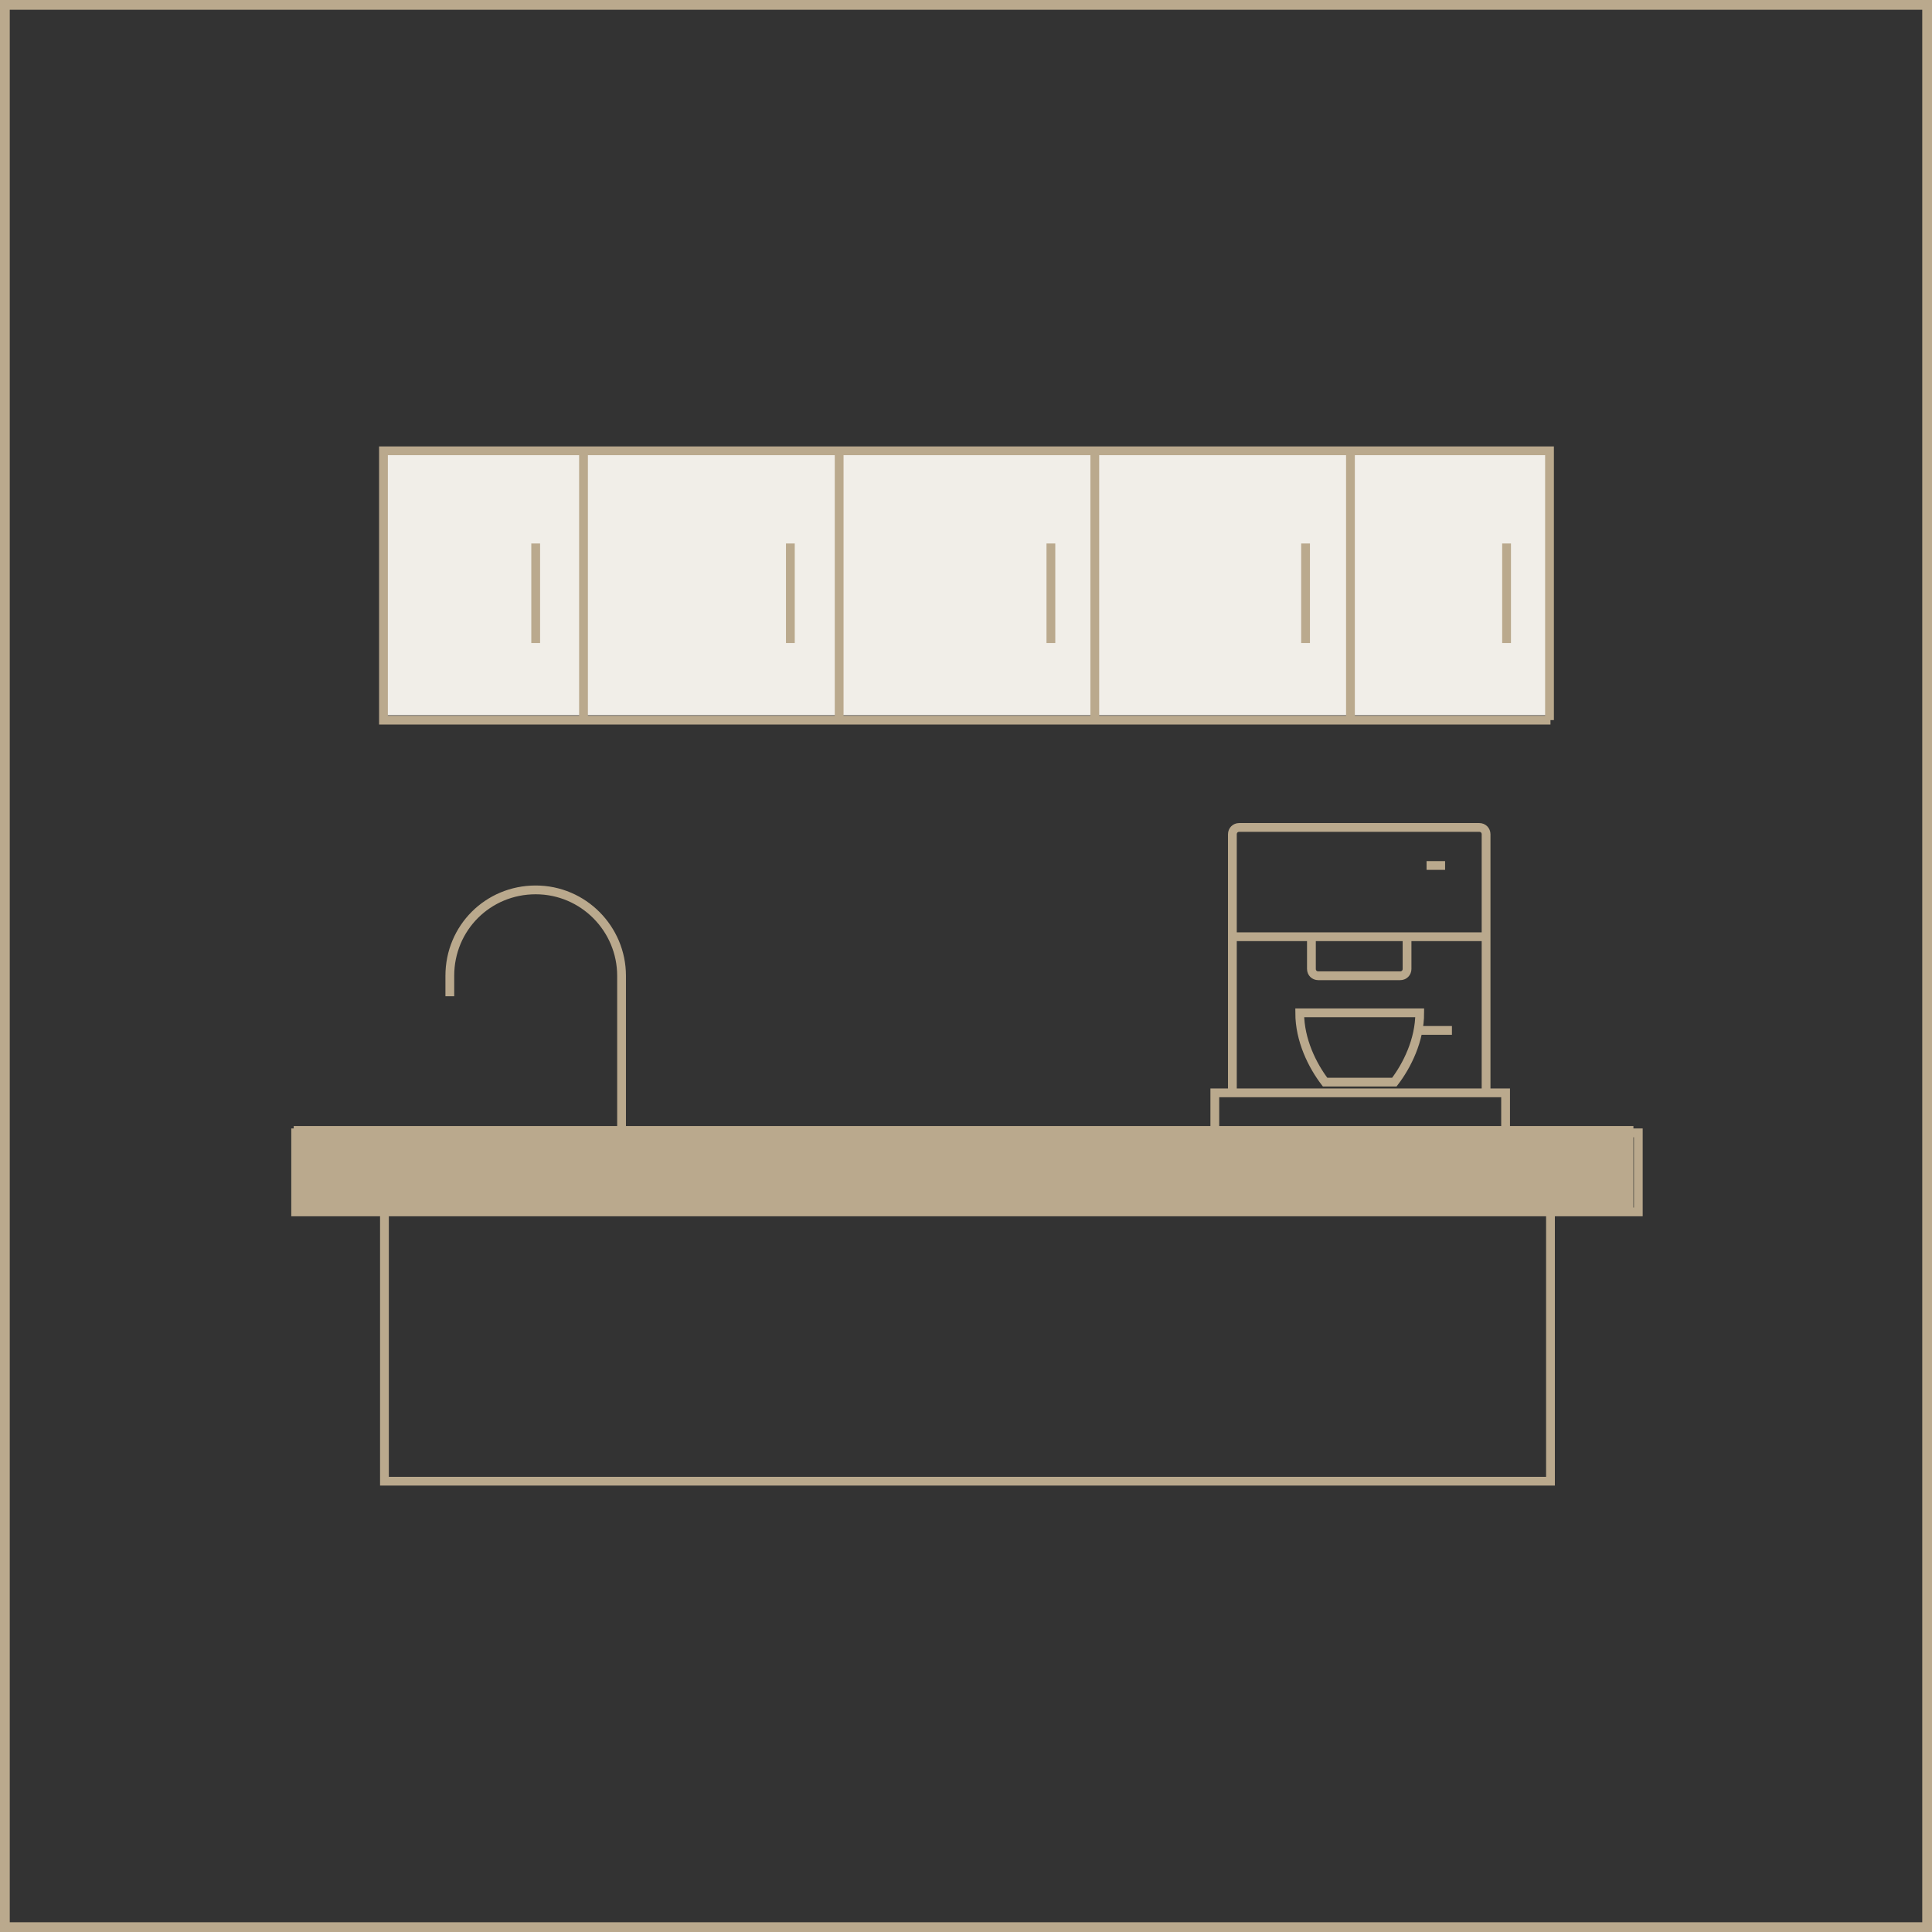 <svg width="198" height="198" viewBox="0 0 198 198" fill="none" xmlns="http://www.w3.org/2000/svg">
<rect x="0" y="0" width="198" height="198" fill="#333333" stroke="none"/>
<rect x="0.5" y="0.5" width="197" height="197" stroke="#BAA98D"/>
<path d="M167.4 115.4H30.1V123.8H167.4V115.4Z" fill="#BAA98D"/>
<path d="M158.9 46.4H39.6V73.3H158.9V46.4Z" fill="#F1EEE8"/>
<path d="M154.4 55.7V65.9M133.8 55.7V65.9M107.7 55.7V65.9M81 55.7V65.9M54.9 55.7V65.9M138.4 46.2V73.8M112.2 46.2V73.8M86 46.2V73.8M59.8 46.2V73.8M63.7 116V100C63.7 95.2 59.8 91.2 54.9 91.2C50 91.2 46.1 95.1 46.1 100V102.1M148.1 88.7H146.2M145.3 105.6H148.8M152.3 96H126.4M134.4 96V99.3C134.4 99.7 134.7 100 135.1 100H143.5C143.9 100 144.2 99.7 144.2 99.3V96M152.3 112V85.5C152.3 85.1 152 84.8 151.6 84.8H127C126.6 84.8 126.3 85.1 126.3 85.5V112M167.9 124.2H30.3V116.1H167.9V124.2ZM158.9 151.8H39.4V124.2H158.9V151.8ZM158.9 73.8H39.3V46.2H158.8V73.8H158.9ZM133.2 103.8C133.2 106.6 134.5 109.2 135.8 110.9H142.9C144.2 109.2 145.5 106.6 145.5 103.8H133.2ZM124.5 116H154.3V112H124.5V116Z" stroke="#BAA98D" stroke-width="0.9"/>
</svg>
